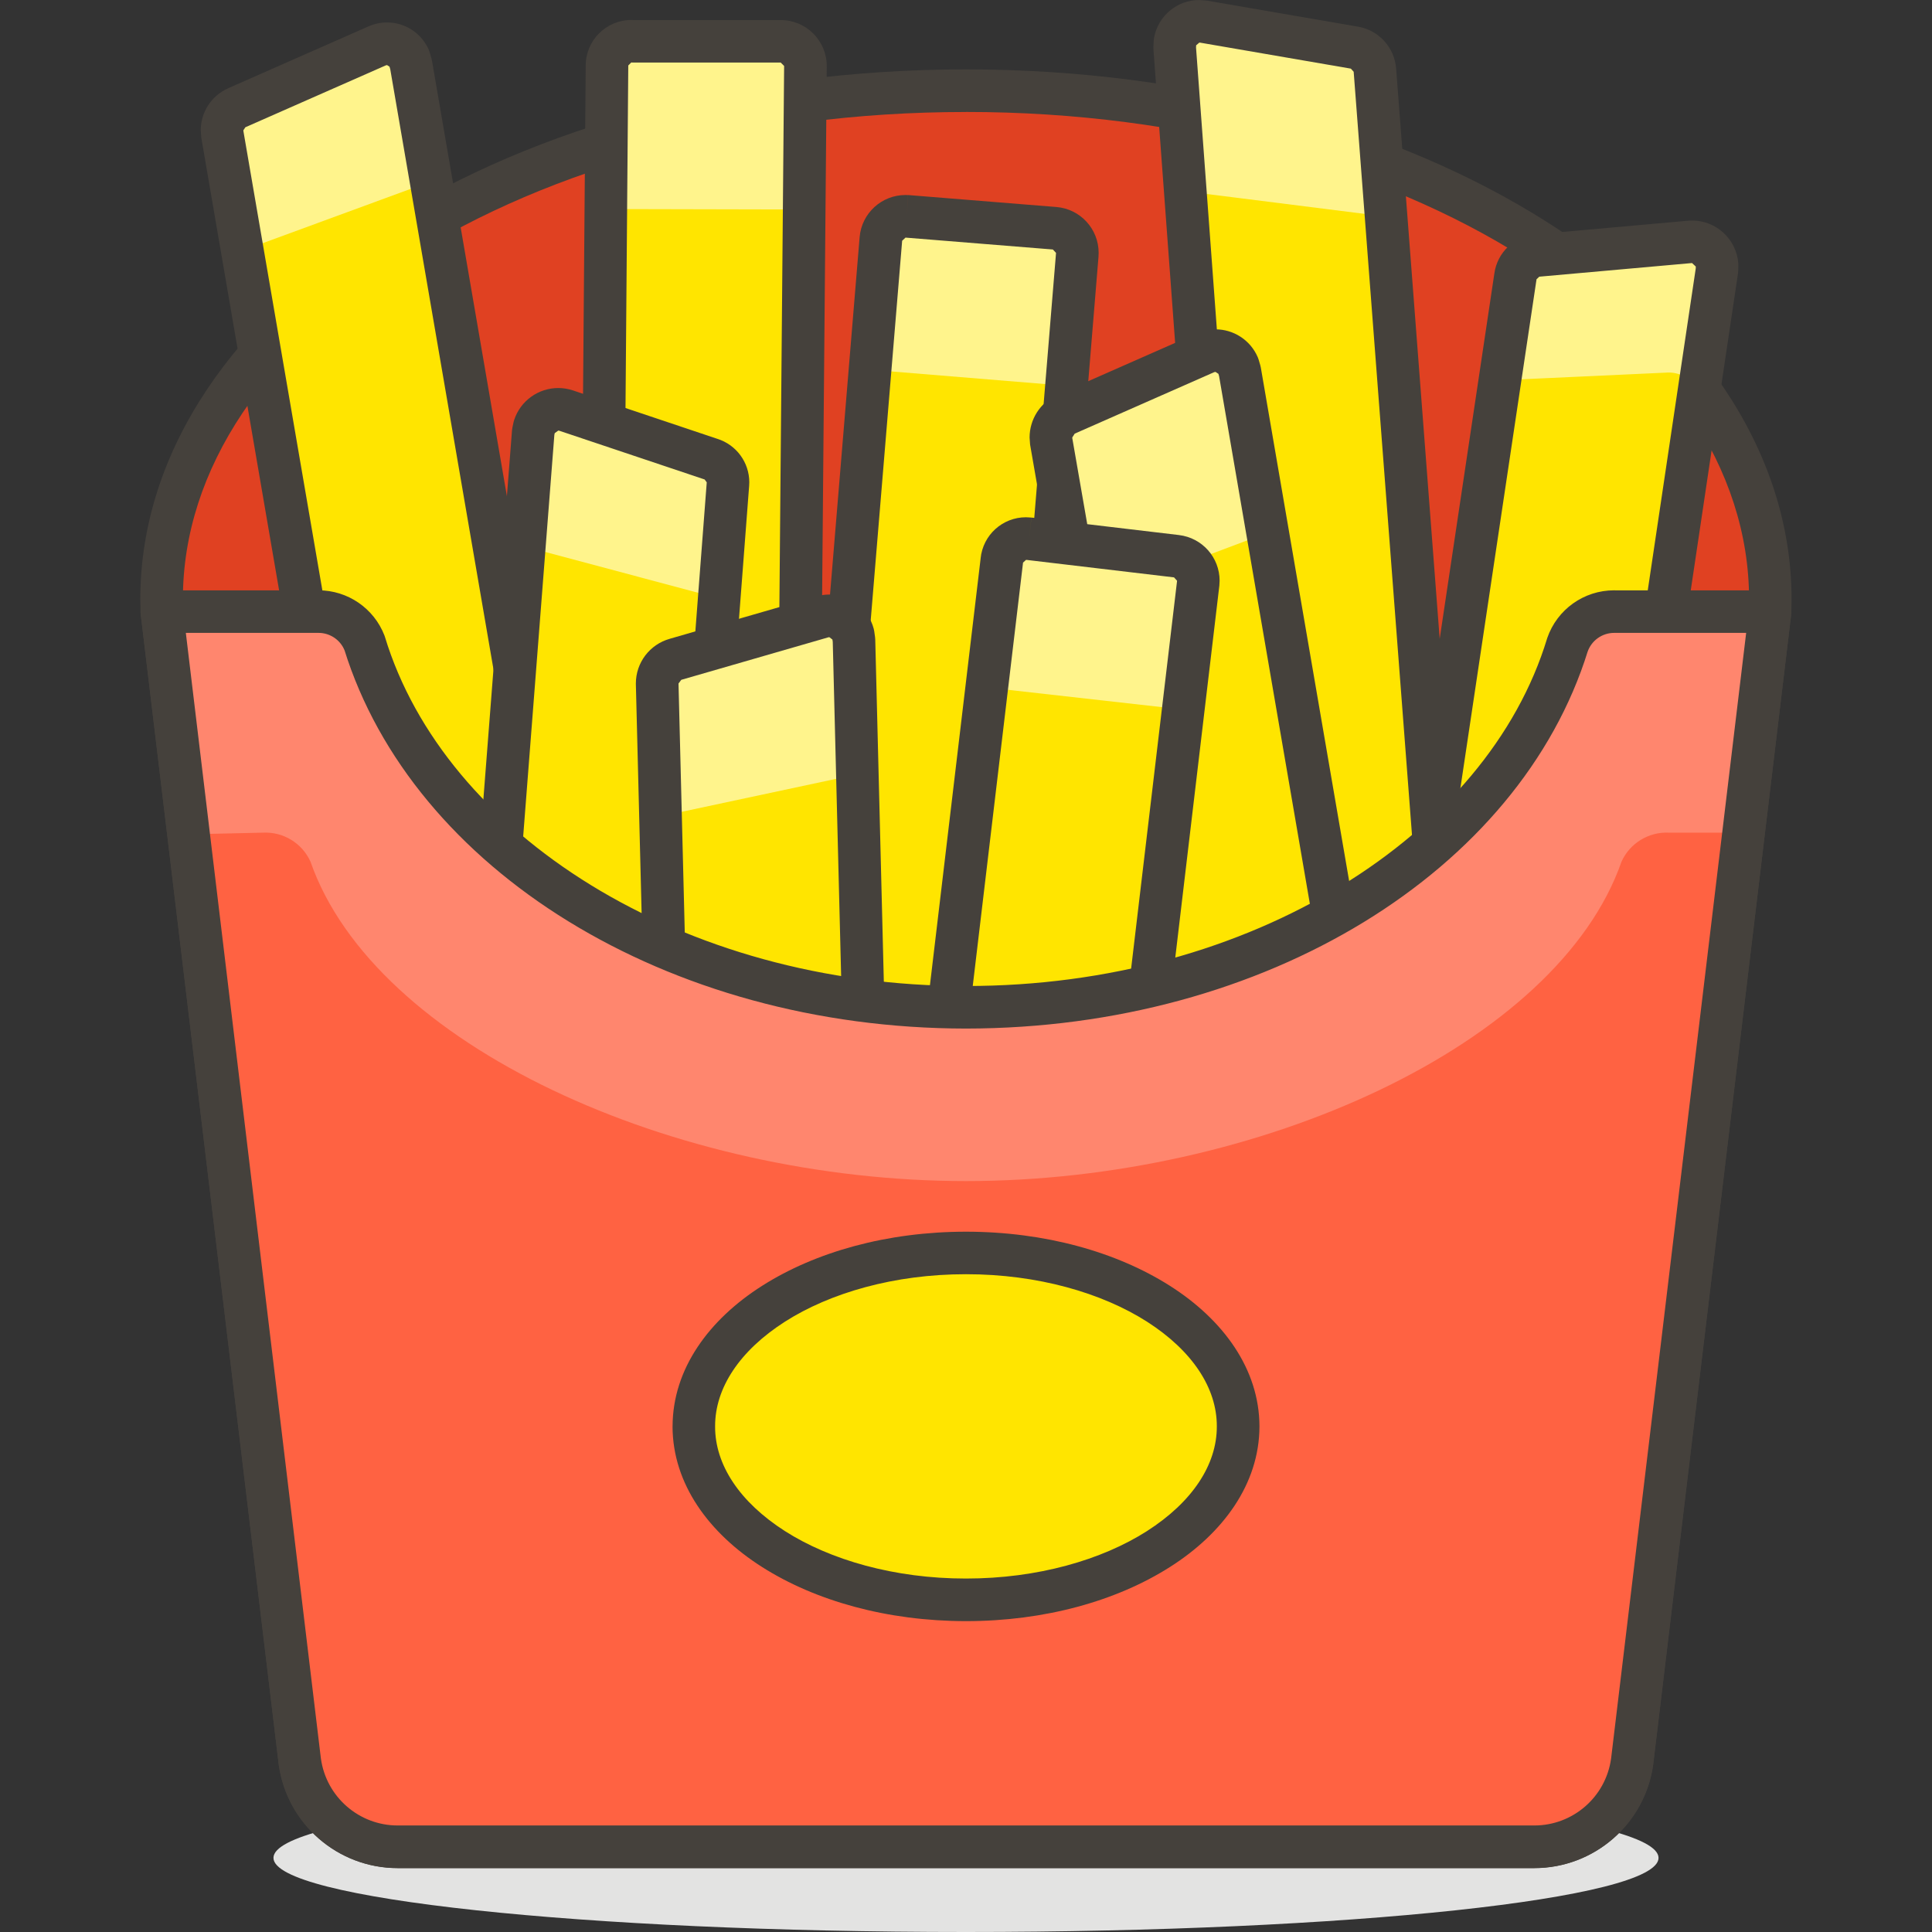 <?xml version="1.0" encoding="utf-8"?>
<!-- Generator: Adobe Illustrator 28.3.0, SVG Export Plug-In . SVG Version: 6.00 Build 0)  -->
<svg version="1.1" id="Layer_1" xmlns="http://www.w3.org/2000/svg" xmlns:xlink="http://www.w3.org/1999/xlink" x="0px" y="0px"
	 viewBox="0 0 512 512" style="enable-background:new 0 0 512 512;" xml:space="preserve">
<rect x="0" y="0" width="512" height="512" fill="#333333" stroke="none"/>
<style type="text/css">
	.st0{fill:#E3E3E2;}
	.st1{fill:#E04122;}
	.st2{fill:#45413C;}
	.st3{fill:#FFE500;}
	.st4{fill:#FFF48C;}
	.st5{fill:#FF6242;}
	.st6{fill:#FF866E;}
</style>
<g>
	<path class="st0" d="M256,472.71c-101.34,0-183.5,8.79-183.53,19.63v0.01C72.43,503.2,154.58,512,255.94,512c0.02,0,0.04,0,0.06,0
		c101.34,0,183.5-8.79,183.53-19.63v-0.01c0.03-10.85-82.11-19.64-183.48-19.65C256.04,472.71,256.02,472.71,256,472.71"/>
	<path class="st1" d="M256,24.03c-119.65,0-215.93,62.08-213.11,138.05l36.57,304.76c1.81,12.99,12.96,22.64,26.07,22.58h300.93
		c13.12,0.07,24.26-9.58,26.07-22.58l36.57-304.76C471.93,86.11,375.65,24.03,256,24.03z"/>
	<path class="st2" d="M256,24.03v-5.64c-59.93,0.01-114.18,15.28-153.83,40.34c-39.57,25-64.96,60.29-64.99,100.09
		c0,1.15,0.02,2.31,0.06,3.46l0.04,0.46l36.57,304.76l0.01,0.11c2.19,15.74,15.65,27.44,31.52,27.44l0.17,0l-0.03,0h300.93l-0.03,0
		l0.17,0c15.88,0,29.33-11.7,31.52-27.44l0.01-0.11l36.57-304.76l0.04-0.46c0.04-1.16,0.06-2.31,0.06-3.46
		c-0.03-39.8-25.41-75.1-64.99-100.09C370.18,33.67,315.93,18.4,256,18.39V24.03v5.64c58-0.01,110.34,14.88,147.79,38.59
		c37.53,23.78,59.76,55.88,59.73,90.56c0,1.01-0.02,2.03-0.06,3.04l5.64,0.21l-5.6-0.67l-36.57,304.76l5.6,0.67l-5.59-0.78
		c-1.41,10.16-10.1,17.71-20.35,17.71l-0.11,0l-0.03,0H105.54l-0.03,0l-0.11,0c-10.24,0-18.93-7.55-20.35-17.71l-5.59,0.78l5.6-0.67
		L48.49,161.41l-5.6,0.67l5.64-0.21c-0.04-1.02-0.06-2.03-0.06-3.04c-0.03-34.67,22.2-66.78,59.73-90.56
		C145.66,44.56,198,29.66,256,29.68L256,24.03z"/>
	<path class="st3" d="M155.54,326.43l-38.83,6.66c-3.55,0.61-6.93-1.76-7.56-5.31L58.92,35.54c-0.46-2.93,1.12-5.81,3.84-7
		l37.14-16.37c3.23-1.48,7.05-0.05,8.53,3.18l0.5,1.68l51.92,301.83C161.46,322.41,159.09,325.8,155.54,326.43z"/>
	<path class="st4" d="M64.11,66.47l50.12-18.4l-4.97-31.04c-0.55-3.51-3.84-5.91-7.35-5.36l-1.68,0.5L62.76,28.55
		c-2.75,1.16-4.33,4.06-3.84,7L64.11,66.47z"/>
	<path class="st2" d="M155.54,326.43l-0.95-5.56l-38.83,6.66l-0.01,0l-0.16,0.01l-0.88-0.75l0.01,0.03L64.48,34.59l-5.56,0.96
		l5.58-0.87l-0.01-0.14l0.54-0.82l0.01,0l37.14-16.37l0.07-0.03l0.32-0.07l0.72,0.46l5.13-2.35l-5.4,1.63l0.4,1.35l51.86,301.49
		l0,0.01l0.01,0.16l-0.75,0.88l0.03-0.01L155.54,326.43l0.99,5.56c5.91-1.06,10.06-6.17,10.06-11.99l-0.18-2.09l0,0.01L114.48,16.08
		l-0.16-0.67l-0.5-1.68l-0.27-0.72c-2.03-4.43-6.41-7.07-10.99-7.06c-1.68,0-3.4,0.36-5.02,1.09l2.35,5.13l-2.28-5.16L60.48,23.38
		l0.01,0c-4.48,1.97-7.29,6.38-7.29,11.16l0.14,1.87l0.01,0.09l50.23,292.24l0.01,0.03c1.06,5.91,6.17,10.06,11.99,10.06l2.09-0.18
		l-0.01,0l38.83-6.66l0.03-0.01L155.54,326.43z"/>
	<path class="st3" d="M167.51,10.94h39.39c3.62,0,6.55,2.93,6.55,6.55l-2.6,296.75c0.03,3.01-2.04,5.63-4.97,6.32l-39.39,9.59
		c-3.59,0.81-7.15-1.44-7.96-5.03l-0.16-1.41l2.48-306.35c0-3.55,2.88-6.44,6.43-6.44L167.51,10.94z"/>
	<path class="st4" d="M213.11,55.52v-37.7c0-3.62-2.93-6.55-6.55-6.55h-39.39c-3.55-0.06-6.48,2.77-6.55,6.32l0,0.11v37.7
		L213.11,55.52z"/>
	<path class="st2" d="M167.51,10.94v5.64h39.39l0.9,0.9l0-0.05l-2.6,296.75l0,0.09l0,0.01l-0.61,0.77l-0.05,0.01l-39.39,9.59
		l1.34,5.48l-1.24-5.51l-0.23,0.03l-0.98-0.79l-5.51,1.24l5.61-0.65l-0.12-1.06l2.48-305.99l0-0.09l-5.12,0.04h5.12l0-0.04
		l-5.12,0.04h5.12l0.79-0.79l0-5.64l-0.1,5.64l0.23,0l0.1,0V10.94l0.1-5.64l-0.23,0l-0.1,0c-6.67,0.01-12.07,5.41-12.07,12.08
		l0,0.05l5.64-0.04l-5.64-0.05l-2.48,306.35l0.04,0.7l0.16,1.41l0.1,0.59c1.3,5.71,6.35,9.6,11.99,9.59l2.72-0.3l0.09-0.02
		l39.39-9.59l-0.05,0.01c5.47-1.28,9.32-6.15,9.32-11.76l0-0.1l-5.64,0.04l5.64,0.05l2.6-296.75l0-0.05
		c0-6.73-5.46-12.19-12.19-12.19h-39.39V10.94l0.1-5.64L167.51,10.94z"/>
	<path class="st3" d="M240.31,57.33l39.17,3.16c3.6,0.3,6.28,3.46,5.99,7.06l0,0.05L261.19,363c-0.23,3.04-2.52,5.52-5.53,5.98
		l-39.96,6.55c-3.57,0.57-6.93-1.86-7.5-5.43l-0.06-1.57l25.28-305.22C233.72,59.78,236.78,57.13,240.31,57.33z"/>
	<path class="st4" d="M285.46,67.6c0.32-3.6-2.33-6.78-5.93-7.11l-0.05,0l-39.17-3.16c-3.6-0.32-6.78,2.33-7.11,5.93l0,0.05
		l-2.82,34.65l52.26,4.29L285.46,67.6z"/>
	<path class="st2" d="M240.31,57.33l-0.45,5.63l39.17,3.16l-0.01,0l0.83,0.89l0,0.08l0-0.02l0,0.05l0,0.02l-24.27,295.4l0,0.04
		l-0.76,0.83l-0.05,0.01l-39.96,6.55l0.02,0l-0.15,0.01l-0.88-0.76l-5.57,0.89l5.64-0.22l-0.05-1.23l25.26-304.87l0,0.01l0.89-0.83
		l0.05,0L240.31,57.33l-0.45,5.63L240.31,57.33l0.32-5.63l-0.68-0.02c-6.3,0-11.6,4.82-12.14,11.16l0,0.01l-25.28,305.22l-0.02,0.68
		l0.06,1.57l0.07,0.68c0.97,5.99,6.12,10.26,12.03,10.26l1.94-0.16l0.02,0l39.96-6.55l-0.05,0.01c5.61-0.87,9.87-5.48,10.3-11.14
		l0,0.04l24.27-295.4l0,0.02l0-0.05l0-0.02l0.04-1.01c0-6.3-4.82-11.61-11.19-12.14l-0.01,0l-39.17-3.16l-0.14-0.01L240.31,57.33z"
		/>
	<path class="st3" d="M402.06,380.04l-38.83-5.87c-3.58-0.52-6.06-3.84-5.54-7.42l0-0.03l43.91-293.48
		c0.41-2.99,2.86-5.29,5.87-5.53l40.41-3.61c3.67-0.28,6.87,2.46,7.16,6.12L455,71.67l-45.15,302.85c-0.49,3.58-3.79,6.09-7.37,5.6
		L402.06,380.04z"/>
	<path class="st4" d="M441.34,98.76c3.65-0.35,7.15,1.58,8.8,4.85L455,71.78c0.57-3.63-1.91-7.04-5.54-7.62l-1.57-0.06l-40.41,3.95
		c-3.01,0.24-5.45,2.54-5.87,5.53l-4.06,27.2L441.34,98.76z"/>
	<path class="st2" d="M402.06,380.04l0.84-5.58l-38.83-5.87l-0.03,0l-0.77-0.89l0.01-0.14l0,0.01l0-0.03l0,0.01l43.91-293.48
		l0.01-0.06l0.72-0.68l0.06-0.01l40.41-3.61l-0.5-5.62l0.44,5.63l0.09,0l1.01,0.94l5.63-0.44l-5.64-0.17l-0.03,1.11l-45.1,302.52
		l-0.01,0.07l-0.89,0.78l-0.13-0.01l-0.76,5.59l0.94-5.56l-0.42-0.07l-0.1-0.02L402.06,380.04l-0.94,5.56l0.42,0.07l0.18,0.03
		l1.66,0.11c6.02,0,11.22-4.43,12.07-10.54l-5.59-0.76l5.58,0.83L460.58,72.5l0.06-0.66l0.04-1.44l-0.01-0.61
		c-0.51-6.45-5.88-11.35-12.26-11.35l-0.96,0.04l-0.06,0.01l-40.41,3.61l0.5,5.62l-0.44-5.63c-5.66,0.45-10.24,4.76-11.02,10.38
		l5.59,0.77l-5.58-0.84l-43.91,293.48l0,0.01l0,0.03l0,0.01l-0.13,1.77c0,5.98,4.37,11.16,10.43,12.06l-0.03,0l38.83,5.87
		L402.06,380.04l-0.94,5.56L402.06,380.04z"/>
	<path class="st3" d="M341.67,324.17l39.28-2.93c3.6-0.3,6.28-3.46,5.99-7.06l0-0.05L364.36,18.61c-0.22-3-2.45-5.47-5.42-5.98
		l-39.96-6.89c-3.56-0.63-6.96,1.74-7.59,5.3l-0.09,1.58l22.58,305.44c0.18,3.61,3.26,6.39,6.87,6.21L341.67,324.17z"/>
	<path class="st4" d="M320.23,51.46l47.41,5.98l-2.82-38.83c-0.22-3-2.45-5.47-5.42-5.98l-39.96-6.89c-3.56-0.63-6.96,1.74-7.59,5.3
		l-0.09,1.58l2.93,39.96C316.38,51.65,318.31,51.25,320.23,51.46z"/>
	<path class="st2" d="M341.67,324.17l0.42,5.63l39.28-2.93l0.04,0c6.37-0.54,11.19-5.84,11.19-12.14l-0.04-1.01l0-0.02l0-0.05
		l0,0.05L369.99,18.18l0,0.03c-0.4-5.59-4.56-10.19-10.09-11.14l-39.96-6.89l0.03,0L317.83,0c-5.82,0-10.94,4.15-12,10.06
		l-0.08,0.68l-0.09,1.58l0.01,0.72l22.58,305.44l5.63-0.42l-5.64,0.29c0.34,6.52,5.71,11.57,12.17,11.57l0.62-0.02l0.4-0.03
		l0.92-0.11L341.67,324.17l0.42,5.63L341.67,324.17l-0.68-5.6l-0.92,0.11l0.68,5.6l-0.28-5.64l-0.05,0l-0.9-0.86l-0.01-0.13
		L316.96,12.58l0.07-1.22l-5.64-0.31l5.56,0.99l0.88-0.75L318,11.3l0.03,0l39.96,6.89l0.75,0.83l0,0.03l22.58,295.51l0,0.05l0,0.05
		l0-0.02l0,0.08l-0.83,0.89l0.04,0l-39.28,2.93l-0.26,0.03L341.67,324.17z"/>
	<path class="st3" d="M375.65,407.24l-38.83,6.66c-3.57,0.55-6.93-1.86-7.56-5.42l-50.68-291.56c-0.43-2.96,1.13-5.85,3.84-7.11
		l37.14-16.37c3.33-1.42,7.17,0.13,8.59,3.45l0.44,1.51l51.92,301.83C380.78,403.44,378.74,406.39,375.65,407.24z"/>
	<path class="st4" d="M336.48,140.97l-7.45-43.12c-0.58-3.57-3.95-5.99-7.52-5.41L320,92.89l-37.14,16.37
		c-3.12,1.16-4.94,4.41-4.29,7.68l7.45,43.01L336.48,140.97z"/>
	<path class="st2" d="M375.65,407.24l-0.95-5.56l-38.83,6.66l0.95,5.56l-0.85-5.58l-0.16,0.01l-0.99-0.84l0,0.02l-50.68-291.56
		l-5.56,0.97l5.59-0.81l-0.01-0.17l0.65-1.02l-2.39-5.11l2.28,5.16l37.14-16.37l-2.28-5.16l2.21,5.19l0.35-0.07l0.83,0.55l5.19-2.21
		l-5.42,1.57l0.35,1.21l51.87,301.52l5.56-0.96l-5.62,0.49l0,0.09l-0.74,0.97L375.65,407.24l-0.95-5.56L375.65,407.24l1.51,5.44
		c5.36-1.49,9.01-6.36,9.01-11.85l-0.05-1.08l-0.06-0.46L334.14,97.46L334,96.84l-0.44-1.51l-0.23-0.64
		c-1.98-4.63-6.48-7.42-11.22-7.41c-1.6,0-3.23,0.32-4.78,0.98l-0.06,0.03l-37.14,16.37l-0.11,0.05c-4.42,2.06-7.17,6.47-7.17,11.25
		l0.13,1.79l0.02,0.15l50.68,291.56l0,0.02c1.07,5.95,6.22,10.15,12.11,10.15l1.87-0.14l0.1-0.02l38.83-6.66l0.56-0.12
		L375.65,407.24z"/>
	<path class="st3" d="M124.16,426.89l39.17,3.05c3.61,0.26,6.74-2.46,7-6.06l0-0.03l22.58-295.51c0.24-3-1.64-5.77-4.52-6.66
		l-38.38-12.87c-3.5-1.14-7.26,0.77-8.4,4.26l-0.29,1.38l-23.7,305.33c-0.19,3.74,2.69,6.92,6.42,7.11L124.16,426.89z"/>
	<path class="st4" d="M190.98,158.69l2.37-30.48c0.24-3-1.64-5.77-4.52-6.66l-38.38-12.87c-3.5-1.14-7.26,0.77-8.4,4.26l-0.29,1.38
		l-2.37,30.59L190.98,158.69z"/>
	<path class="st2" d="M124.16,426.89l-0.44,5.63l39.17,3.05l0.04,0l0.87,0.03c6.36,0,11.69-4.9,12.15-11.32l0-0.01l0-0.03l0,0.04
		l22.58-295.51l0,0.02l0.04-0.97c0-5.27-3.42-9.96-8.51-11.54l-1.67,5.39l1.79-5.35l-38.38-12.87l-0.04-0.01
		c-1.26-0.41-2.55-0.61-3.82-0.61c-5.19,0-9.99,3.3-11.69,8.49l-0.16,0.58l-0.29,1.38l-0.11,0.74l-23.7,305.33l-0.01,0.15
		l-0.02,0.63c0,6.58,5.15,12.05,11.79,12.39l0.05,0l0.13,0.01L124.16,426.89l-0.44,5.63L124.16,426.89l0.23-5.64l-0.13-0.01l0.05,0
		l-1.07-1.12l0-0.06l-5.64-0.29l5.63,0.44l23.68-304.96l0.22-1.02l-5.52-1.17l5.37,1.75l0.96-0.7l0.32,0.05l-0.04-0.01l38.38,12.87
		l0.13,0.04l0.56,0.75l0,0.07l0,0.02L164.7,423.41l0,0.04l0,0.03l0-0.01l-0.89,0.84l-0.07,0l0.04,0l-39.17-3.05l-0.2-0.01
		L124.16,426.89z"/>
	<path class="st3" d="M227.67,482.87l-39.39,1.02c-3.55,0.13-6.53-2.65-6.66-6.2l0-0.12l-7.45-296.41
		c-0.01-2.99,1.97-5.62,4.85-6.43l39.06-11.29c3.49-0.94,7.08,1.14,8.02,4.63l0.22,1.58l7.68,306.12c0.37,3.53-2.19,6.7-5.72,7.08
		L227.67,482.87z"/>
	<path class="st4" d="M180.71,215.13l46.5-9.93l-0.9-35.1c-0.06-3.62-3.05-6.49-6.66-6.43l-1.58,0.22l-39.06,11.29
		c-2.88,0.81-4.86,3.44-4.85,6.43l1.02,36.91C176.47,216.66,178.47,215.43,180.71,215.13z"/>
	<path class="st2" d="M227.67,482.87l-0.15-5.64l-39.39,1.02l-0.05,0l-0.03,0l-0.79-0.76l0,0.05l0-0.12l0,0.01l-7.45-296.41
		l-5.64,0.14l5.64-0.03l-1.16,0.01h1.16l0-0.01l-1.16,0.01h1.16l0.74-0.98l0.04-0.01l39.06-11.29l-1.57-5.42l1.46,5.45l0.24-0.03
		l0.87,0.67l5.45-1.46l-5.59,0.79l0.18,1.26l7.67,305.8l0.03,0.45l0,0.09l-0.71,0.78l0.59,5.61l-0.33-5.63l-0.6,0.04L227.67,482.87
		l-0.15-5.64L227.67,482.87l0.33,5.63l0.6-0.04l0.26-0.02c6.2-0.67,10.8-5.88,10.81-12l-0.07-1.28l-5.61,0.59l5.64-0.14
		l-7.68-306.12l-0.05-0.64l-0.22-1.58l-0.14-0.67c-1.47-5.45-6.37-9.04-11.77-9.04c-1.05,0-2.11,0.14-3.16,0.42l-0.11,0.03
		l-39.06,11.29l0.04-0.01c-5.31,1.5-8.97,6.33-8.97,11.84l0,0.05l0,0.11l7.45,296.41l0,0.01l0,0.12l0,0.05
		c0.24,6.52,5.58,11.65,12.07,11.65l0.43-0.01l-0.05,0l39.39-1.02l0.19-0.01L227.67,482.87z"/>
	<path class="st3" d="M272.71,142.78l39.06,4.63c3.58,0.41,6.15,3.64,5.76,7.22l-34.88,294.38c-0.31,3.04-2.71,5.45-5.76,5.76
		l-40.18,5.08c-3.59,0.46-6.87-2.08-7.32-5.66l-0.01-1.56l36.12-304.09c0.35-3.54,3.49-6.12,7.03-5.78L272.71,142.78z"/>
	<path class="st4" d="M309.62,187.59c1.36,0.1,2.68,0.53,3.84,1.24l4.06-33.86c0.4-3.58-2.18-6.81-5.76-7.22l-39.06-4.63
		c-3.52-0.45-6.75,2.04-7.2,5.56l-0.02,0.2l-3.95,33.3L309.62,187.59z"/>
	<path class="st2" d="M272.71,142.78l-0.66,5.6l39.06,4.63l0.02,0l0.8,0.89l-0.01,0.11l0.01-0.04l-34.88,294.38l-0.01,0.1
		l-0.71,0.71l-0.14,0.02l-40.18,5.08l-0.01,0l-0.12,0.01l-0.89-0.79l-5.6,0.72l5.64-0.04l-0.01-1.21l36.08-303.73l0.01-0.12
		l0.78-0.71l0.08,0l0.55-5.62l-0.63,5.61l0.2,0.02l-0.03,0L272.71,142.78l0.63-5.61l-0.2-0.02l-0.08-0.01l-1.18-0.06
		c-6.16,0-11.39,4.66-12.01,10.91l5.62,0.55l-5.6-0.67l-36.12,304.09l-0.04,0.71l0.01,1.56l0.05,0.67
		c0.8,6.15,6.02,10.64,12.08,10.64l1.56-0.1l-0.01,0l40.18-5.08l-0.71-5.6l0.57,5.62c5.71-0.58,10.23-5.09,10.81-10.81l-5.62-0.57
		l5.6,0.66l34.88-294.38l0.01-0.04l0.07-1.35c0-6.13-4.58-11.37-10.79-12.1l0.02,0l-39.06-4.63l-0.03,0L272.71,142.78z"/>
	<path class="st5" d="M427.91,162.08c-5.64-0.07-10.68,3.48-12.53,8.8c-16.93,55.08-81.83,96.06-159.38,96.06
		s-142.45-41.43-159.38-96.51c-2-5.15-7.01-8.49-12.53-8.35h-41.2l36.57,304.76c1.81,12.99,12.96,22.64,26.07,22.58h300.93
		c13.12,0.07,24.26-9.58,26.07-22.58l36.57-304.76H427.91z"/>
	<path class="st6" d="M69.75,220.66c5.35-0.25,10.32,2.79,12.53,7.68c16.93,48.54,96.17,84.66,173.72,84.66
		s156.78-36.12,173.72-84.66c2.21-4.88,7.18-7.92,12.53-7.68H462l7.11-58.58h-41.2c-5.64-0.07-10.68,3.48-12.53,8.8
		c-16.93,55.08-81.83,96.06-159.38,96.06s-142.45-41.43-159.38-96.51c-2-5.15-7.01-8.49-12.53-8.35h-41.2L50,221.11L69.75,220.66z"
		/>
	<path class="st2" d="M427.91,162.08l0.07-5.64l-0.23,0c-7.98,0-15.08,5.05-17.7,12.6l-0.06,0.19
		c-15.76,51.91-78.32,92.13-153.99,92.07c-75.64,0.06-138.22-40.6-153.99-92.52l-0.13-0.38c-2.8-7.22-9.75-11.96-17.47-11.96
		l-0.47,0.01l0.15,5.64v-5.64h-41.2c-1.61,0-3.15,0.69-4.22,1.9c-1.07,1.21-1.57,2.82-1.38,4.42l36.57,304.76l0.01,0.11
		c2.19,15.74,15.65,27.44,31.52,27.44l0.17,0l-0.03,0h300.93l-0.03,0l0.17,0c15.88,0,29.33-11.7,31.52-27.44l0.01-0.11l36.57-304.76
		c0.19-1.6-0.31-3.21-1.38-4.42c-1.07-1.21-2.61-1.9-4.22-1.9h-41.2V162.08l0.07-5.64L427.91,162.08v5.64h34.84l-35.81,298.45
		l5.6,0.67l-5.59-0.78c-1.41,10.16-10.1,17.71-20.35,17.71l-0.11,0l-0.03,0H105.54l-0.03,0l-0.11,0c-10.24,0-18.93-7.55-20.35-17.71
		l-5.59,0.78l5.6-0.67L49.25,167.72l34.84,0l0.15,0l0.18,0c3.06,0,5.83,1.88,6.94,4.75l5.26-2.04l-5.39,1.66
		c18.1,58.24,85.32,100.43,164.78,100.49c79.42-0.06,146.67-41.78,164.78-100.04l-5.39-1.66l5.33,1.85c1.04-3,3.87-5.01,7.04-5.01
		l0.09,0l0.07,0V162.08z"/>
	<path class="st3" d="M183.87,378.01c-0.02,25.37,32.26,45.95,72.1,45.96c39.84,0.01,72.14-20.55,72.16-45.92v-0.04
		c0.02-25.37-32.26-45.95-72.1-45.96c-39.83-0.01-72.14,20.55-72.16,45.92V378.01z"/>
	<path class="st2" d="M183.87,378.01l-5.64-0.02l0,0.04c0.03,15.23,9.66,28.31,23.72,37.24c14.15,8.99,33.13,14.33,54.01,14.35h0
		H256c20.88-0.01,39.87-5.34,54.02-14.33c14.07-8.92,23.71-22,23.75-37.23v0v-0.04l0-0.02c-0.03-15.23-9.66-28.31-23.72-37.24
		c-14.15-8.99-33.13-14.33-54.01-14.35h0.01l-0.04,0c-20.88,0.01-39.87,5.34-54.02,14.33c-14.07,8.92-23.71,22-23.75,37.23v0v0.04
		l0-0.02L183.87,378.01h5.64v-0.04v0c-0.02-10.13,6.49-20.02,18.52-27.72c11.95-7.63,29.02-12.58,47.96-12.57l0.02,0h0.01
		c18.94-0.01,36,4.95,47.95,12.58c12.02,7.7,18.53,17.59,18.5,27.72l0,0.02v0.04v0c0.02,10.13-6.49,20.02-18.52,27.72
		c-11.95,7.63-29.02,12.58-47.96,12.57l-0.03,0h0c-18.94,0.01-36-4.95-47.95-12.58c-12.02-7.7-18.53-17.59-18.5-27.72l0,0l0-0.02
		H183.87z"/>
</g>
</svg>
